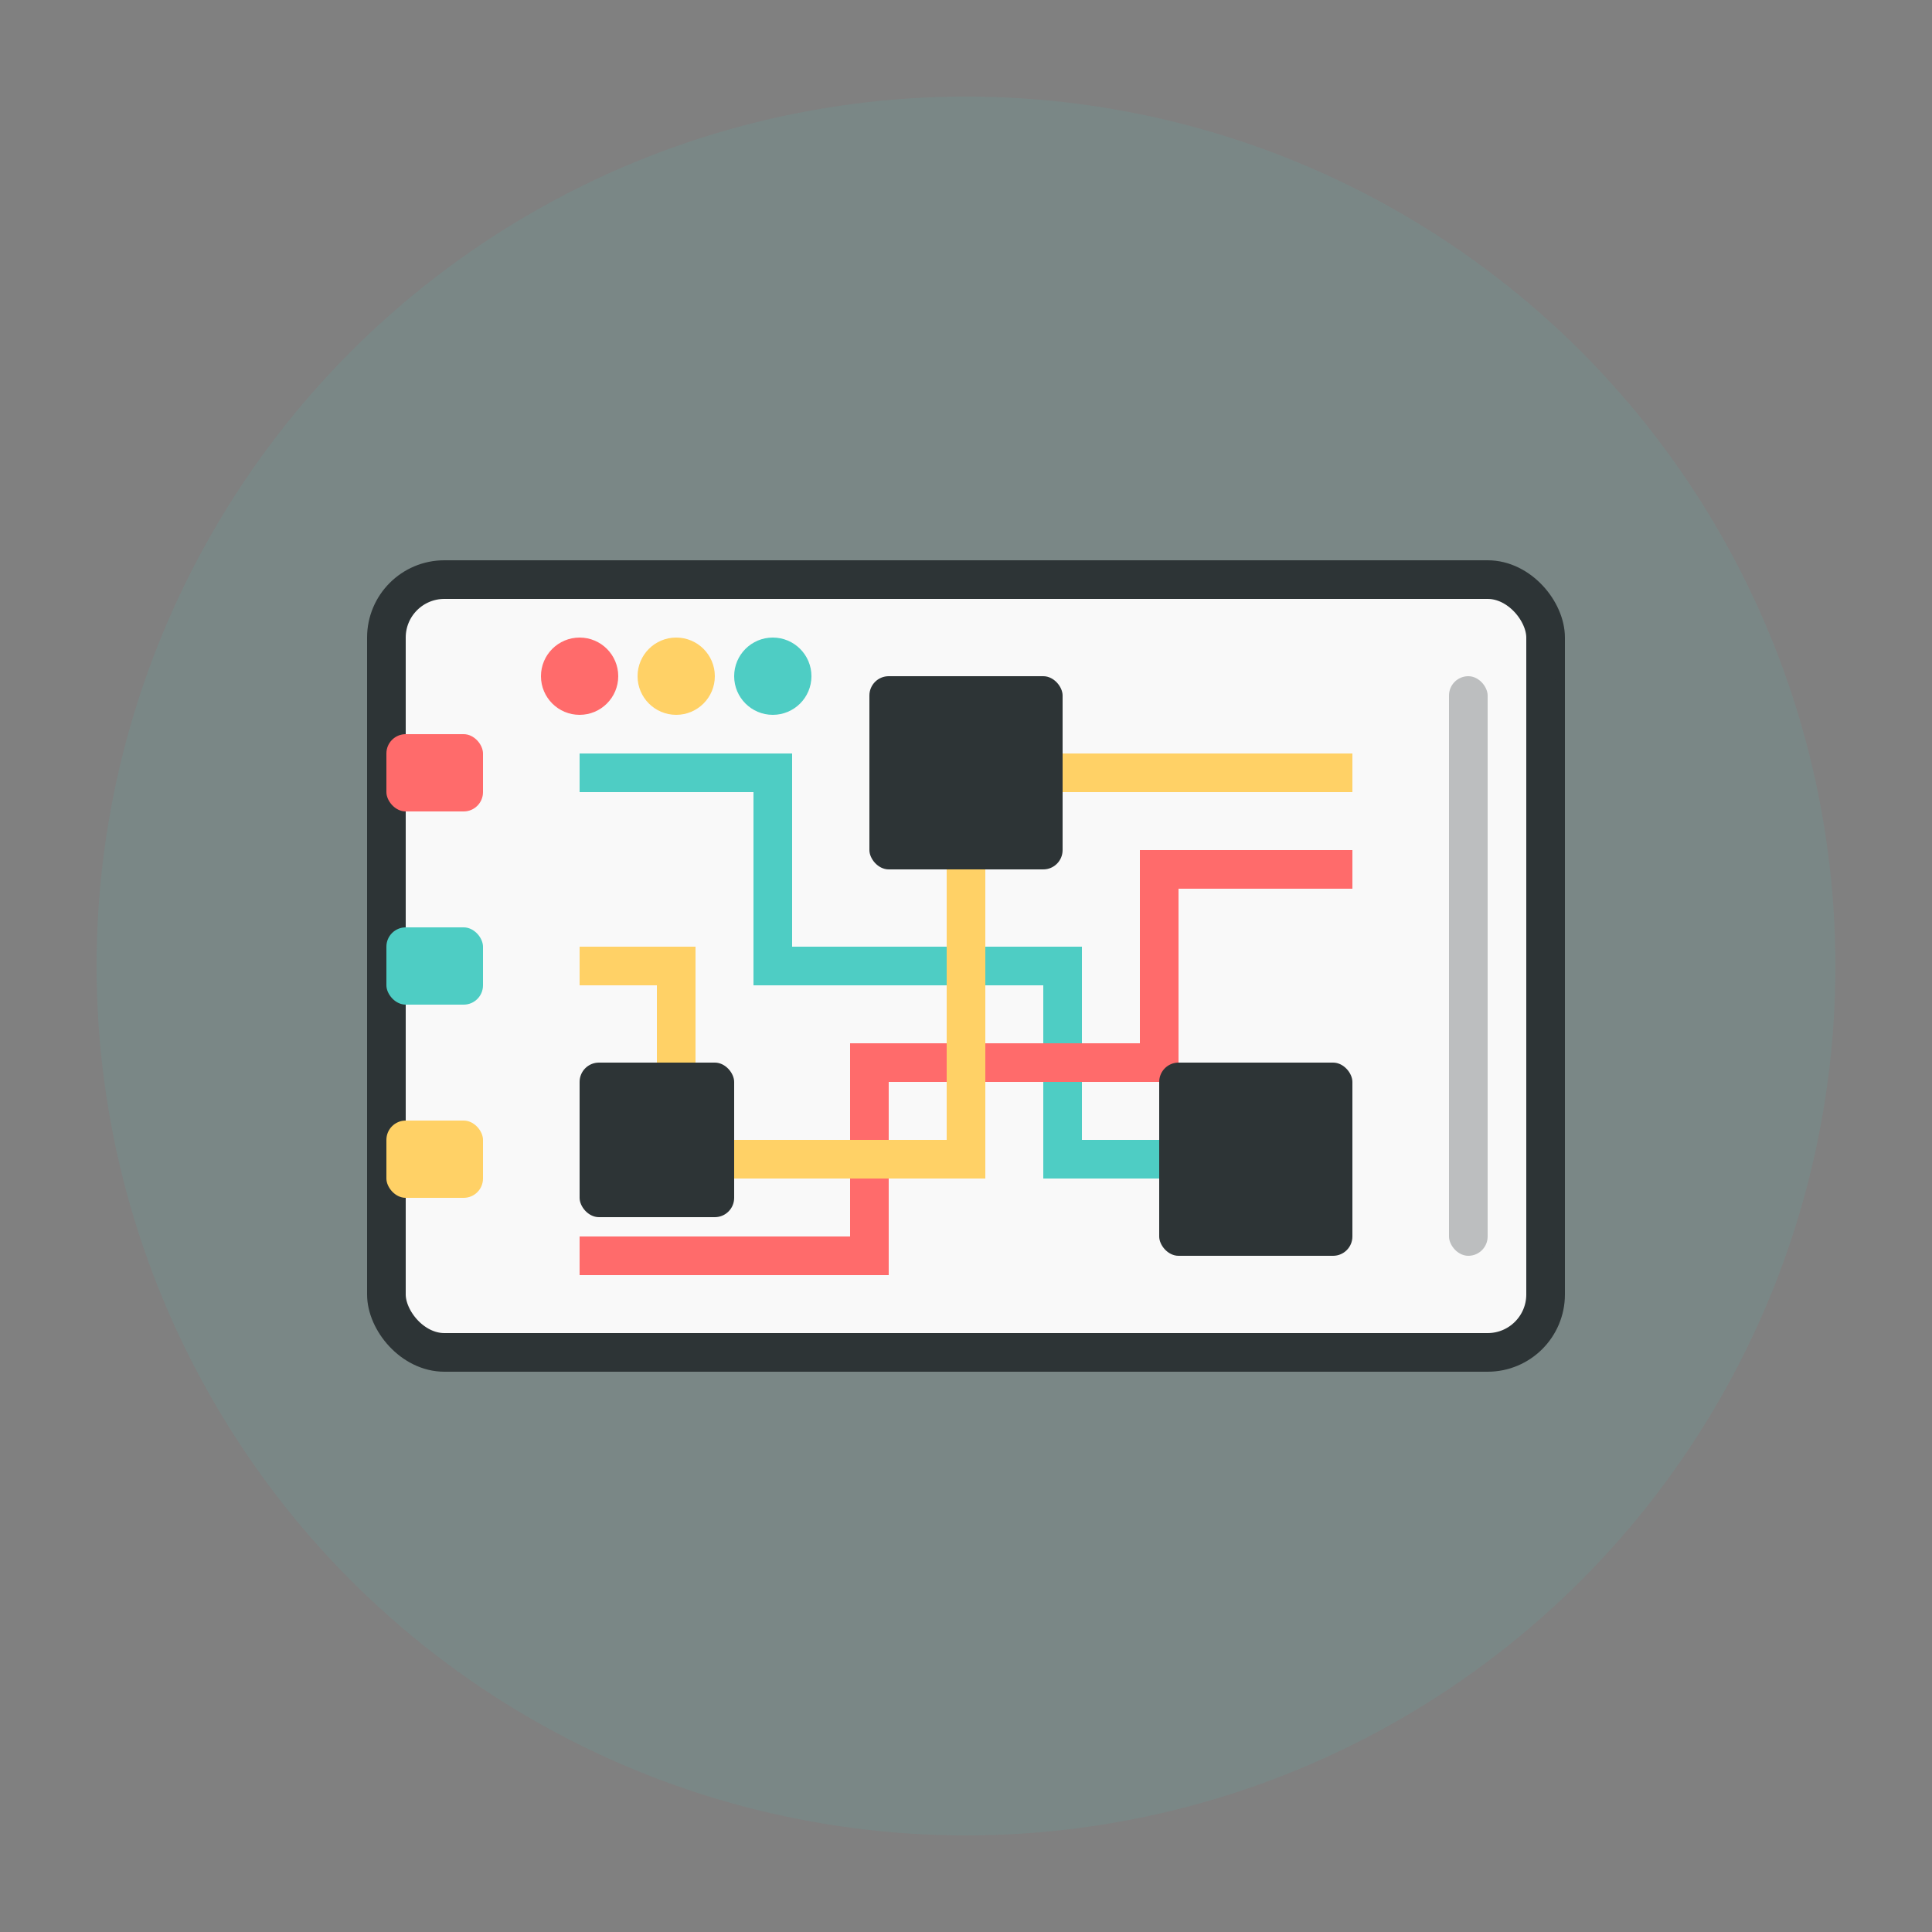 <svg xmlns="http://www.w3.org/2000/svg" viewBox="0 0 100 100" width="100" height="100">
  <rect x="0" y="0" width="100" height="100" fill="#808080" stroke="none"/>
  <!-- Circle Background -->
  <circle cx="50" cy="50" r="45" fill="#4ecdc4" opacity="0.1" />
  
  <!-- Controller Board Outline -->
  <rect x="20" y="30" width="60" height="40" rx="3" fill="#f9f9f9" stroke="#2d3436" stroke-width="2" />
  
  <!-- Circuit Traces -->
  <path d="M30 40 L40 40 L40 50 L55 50 L55 60 L70 60" stroke="#4ecdc4" stroke-width="2" fill="none" />
  <path d="M30 65 L45 65 L45 55 L60 55 L60 45 L70 45" stroke="#ff6b6b" stroke-width="2" fill="none" />
  <path d="M30 50 L35 50 L35 60 L50 60 L50 40 L70 40" stroke="#ffd166" stroke-width="2" fill="none" />
  
  <!-- Chips/Components -->
  <rect x="45" y="35" width="10" height="10" rx="1" fill="#2d3436" />
  <rect x="60" y="55" width="10" height="10" rx="1" fill="#2d3436" />
  <rect x="30" y="55" width="8" height="8" rx="1" fill="#2d3436" />
  
  <!-- Connection Ports -->
  <rect x="20" y="38" width="5" height="4" rx="1" fill="#ff6b6b" />
  <rect x="20" y="48" width="5" height="4" rx="1" fill="#4ecdc4" />
  <rect x="20" y="58" width="5" height="4" rx="1" fill="#ffd166" />
  
  <!-- Cooling Vents -->
  <rect x="75" y="35" width="2" height="30" rx="1" fill="#2d3436" opacity="0.3" />
  <rect x="79" y="35" width="2" height="30" rx="1" fill="#2d3436" opacity="0.3" />
  
  <!-- LED Indicators -->
  <circle cx="30" cy="35" r="2" fill="#ff6b6b" />
  <circle cx="35" cy="35" r="2" fill="#ffd166" />
  <circle cx="40" cy="35" r="2" fill="#4ecdc4" />
</svg>
